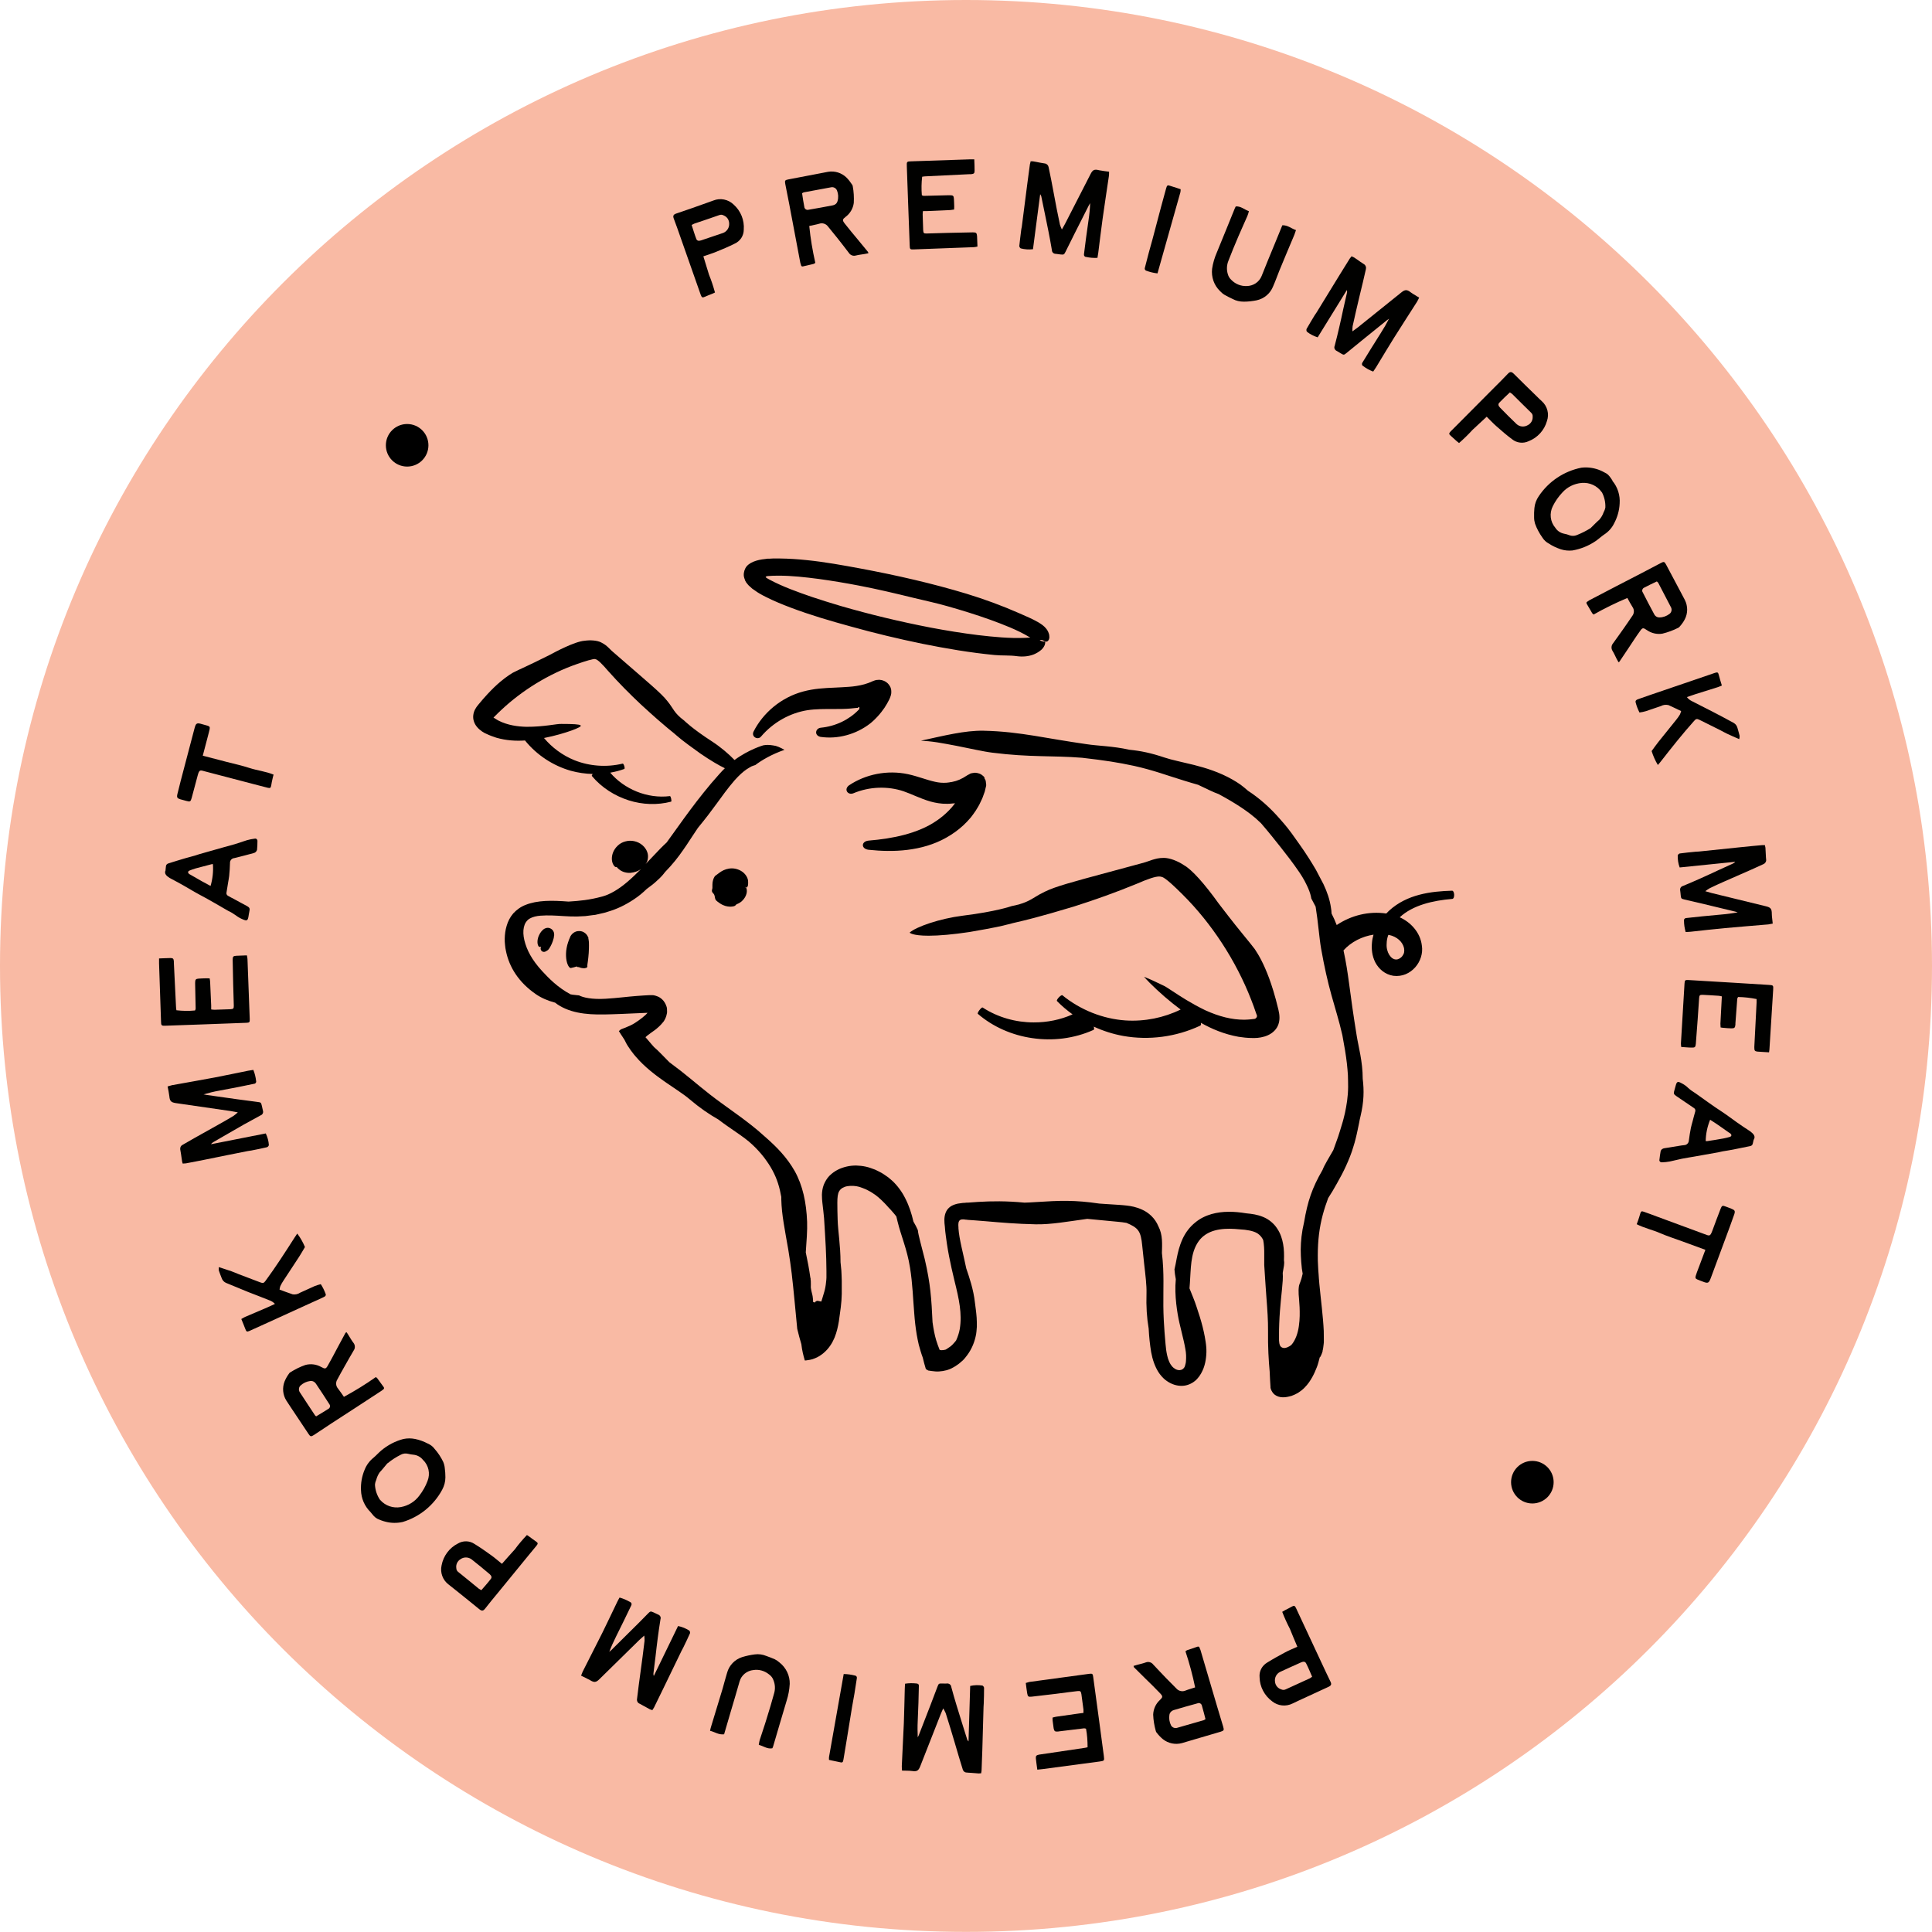 <?xml version="1.0" encoding="UTF-8"?>
<svg id="Layer_2" data-name="Layer 2" xmlns="http://www.w3.org/2000/svg" viewBox="0 0 187.91 187.91">
  <defs>
    <style>
      .cls-1 {
        fill: #f9baa4;
      }

      .cls-2 {
        fill: #010100;
      }
    </style>
  </defs>
  <g id="Layer_1-2" data-name="Layer 1">
    <g>
      <path class="cls-1" d="M187.91,93.95C187.91,42.06,145.85,0,93.96,0S0,42.06,0,93.95s42.07,93.95,93.96,93.95,93.95-42.06,93.95-93.95"/>
      <g>
        <g>
          <g>
            <path class="cls-2" d="M68.41,24.93c.2.64.38,1.22.55,1.79.23.56.42,1.14.58,1.73-.11.05-.21.1-.31.14-.22.09-.45.17-.66.27-.24.11-.31.09-.41-.17-.11-.3-.21-.61-.32-.91-.55-1.57-1.11-3.15-1.66-4.72-.21-.59-.41-1.19-.64-1.78-.11-.28-.06-.42.26-.52.99-.33,1.97-.68,2.95-1.03.21-.07.43-.15.64-.23.67-.27,1.44-.11,1.96.39.7.62,1.06,1.52.99,2.45,0,.58-.34,1.11-.87,1.35-.59.3-1.2.55-1.81.8-.38.16-.79.28-1.25.44ZM67.27,21.88c.15.45.28.91.45,1.35.07.19.23.23.47.15.72-.24,1.44-.48,2.16-.73.36-.15.59-.51.57-.9,0-.35-.2-.66-.52-.79-.13-.08-.3-.1-.44-.04-.81.29-1.62.55-2.43.83-.09.04-.17.08-.25.13h0Z"/>
            <path class="cls-2" d="M84.47,24.63c-.13.03-.24.05-.35.07-.29.05-.59.08-.87.15-.27.08-.55-.03-.7-.27-.37-.48-.73-.96-1.11-1.43-.3-.38-.6-.74-.9-1.11-.19-.27-.54-.39-.86-.28-.31.09-.63.14-.97.22.12,1.21.32,2.4.59,3.59-.05.04-.11.07-.17.1-.36.08-.71.17-1.07.25-.02,0-.05-.02-.12-.04-.04-.11-.07-.21-.1-.32-.36-1.89-.72-3.78-1.07-5.67-.13-.66-.26-1.32-.39-1.98-.07-.35-.03-.4.3-.46,1.01-.2,2.02-.39,3.03-.58l.83-.16c.65-.11,1.32.1,1.79.56.2.2.37.42.52.65.05.06.08.12.09.19.1.54.13,1.09.1,1.63-.07.53-.35,1.02-.78,1.34-.33.26-.35.33-.11.65.4.52.83,1.02,1.25,1.53.34.41.68.82,1.02,1.24.02.01.02.05.04.14ZM78.01,18.78c.07.46.13.9.22,1.34,0,.09.06.18.14.24.08.05.18.07.27.04.79-.13,1.58-.28,2.37-.43.22-.04.39-.19.45-.41.1-.34.08-.7-.05-1.03-.09-.22-.31-.35-.54-.32-.9.16-1.8.33-2.7.5-.05.02-.1.05-.15.08Z"/>
            <path class="cls-2" d="M94.76,15.51c.01.41.04.76.03,1.1,0,.25-.07.3-.33.33-.04,0-.08,0-.13,0-1.43.07-2.87.14-4.3.21-.11,0-.22.02-.34.04-.07.6-.08,1.2-.03,1.8.06.03.12.05.18.06.8-.02,1.6-.04,2.41-.06.04,0,.08,0,.13,0,.32,0,.38.05.4.35.02.25.02.5.03.75,0,.08,0,.16-.01.29-.12.02-.24.04-.36.05-.76.04-1.52.06-2.28.1h-.39c-.02.12-.03.23-.03.34.02.5.03,1,.05,1.51.02.3.06.34.35.33.69-.02,1.38-.04,2.07-.06.8-.02,1.6-.04,2.41-.05.32,0,.38.05.41.35.02.33.03.67.04,1.03-.11.03-.23.05-.35.06-1.96.08-3.92.15-5.87.22-.32.01-.36-.02-.37-.36-.06-1.44-.1-2.88-.16-4.31-.04-1.13-.08-2.26-.12-3.39-.02-.49-.01-.5.47-.51,1.87-.06,3.75-.13,5.62-.19.14,0,.27,0,.48,0Z"/>
            <path class="cls-2" d="M100.22,15.69c.08,0,.16,0,.24,0,.25.04.5.09.75.14.14.02.28.04.42.07.19.03.33.18.36.36.08.42.18.84.26,1.27.18.93.35,1.86.53,2.8.1.51.2,1.01.31,1.51.05.16.11.32.19.48.12-.22.23-.39.32-.57.82-1.61,1.65-3.21,2.47-4.82.21-.42.38-.49.84-.37.17.03.33.06.5.08.14.02.27.03.46.06,0,.17,0,.3-.02.44-.2,1.38-.42,2.77-.61,4.15-.15,1.09-.28,2.19-.42,3.29-.02.16-.05.33-.08.5-.37.02-.75-.01-1.11-.09-.07,0-.13-.04-.16-.09-.04-.05-.05-.12-.04-.18.07-.52.13-1.05.2-1.57.08-.6.17-1.19.25-1.79.08-.53.13-1.06.15-1.6-.04.07-.09.15-.13.22-.46.91-.92,1.82-1.38,2.73-.29.59-.58,1.18-.88,1.77-.15.29-.16.3-.49.27-.15-.01-.31-.05-.46-.06-.1,0-.19-.03-.27-.1-.07-.07-.11-.16-.11-.26-.1-.62-.22-1.23-.34-1.85-.11-.58-.24-1.15-.35-1.72-.11-.53-.22-1.07-.33-1.6-.01-.1-.06-.19-.12-.27l-.7,5.35c-.4.05-.8.02-1.19-.08-.08-.05-.13-.14-.14-.23.05-.51.12-1.02.18-1.53.01-.11.04-.22.06-.33.18-1.4.36-2.8.54-4.21.08-.62.16-1.25.25-1.87.02-.09.04-.19.07-.28Z"/>
            <path class="cls-2" d="M114.83,18.41c0,.09,0,.18-.02.28-.74,2.62-1.48,5.24-2.23,7.9-.37-.04-.74-.13-1.09-.26-.06-.02-.1-.05-.13-.11-.03-.05-.03-.11-.01-.17.13-.5.26-1,.39-1.5.11-.42.24-.84.35-1.26.28-1.04.56-2.09.83-3.14.17-.61.33-1.22.5-1.83.09-.32.14-.34.44-.23.19.07.4.12.6.19.12.04.23.08.36.12Z"/>
            <path class="cls-2" d="M124.72,21.91c.54-.02.87.32,1.33.47-.06.18-.11.32-.16.46-.49,1.16-.98,2.32-1.46,3.49-.2.5-.38,1.01-.6,1.51-.27.7-.87,1.21-1.61,1.37-.41.08-.82.13-1.24.13-.38,0-.76-.08-1.09-.26-.26-.13-.53-.25-.78-.4-.17-.1-.32-.23-.45-.37-.58-.56-.86-1.36-.77-2.16.08-.55.24-1.08.46-1.59.6-1.44,1.17-2.88,1.76-4.32.03-.05.05-.11.08-.16.49-.05.83.3,1.28.46-.04.15-.08.31-.14.45-.29.67-.6,1.34-.89,2.02-.33.78-.66,1.56-.96,2.35-.17.41-.19.88-.06,1.3.06.23.19.43.37.59.38.38.91.59,1.45.57.65,0,1.23-.38,1.47-.98.39-.99.8-1.98,1.21-2.97.27-.65.53-1.31.81-1.98Z"/>
            <path class="cls-2" d="M131.48,24.94c.07.03.15.06.22.1.21.14.42.28.62.43.11.08.24.15.35.23.16.1.23.3.18.48-.1.42-.19.84-.29,1.26-.22.92-.45,1.84-.66,2.77-.12.5-.23,1-.34,1.51-.02.17-.03.34-.02.51.21-.15.37-.27.53-.39,1.41-1.13,2.82-2.27,4.23-3.4.36-.29.55-.29.92,0,.14.1.28.19.42.27.12.07.23.14.39.24-.08.15-.13.27-.2.39-.75,1.18-1.52,2.36-2.26,3.54-.59.94-1.15,1.89-1.73,2.84-.09.14-.18.27-.28.42-.35-.13-.68-.31-.98-.54-.06-.03-.1-.08-.11-.15-.01-.06,0-.13.04-.18.28-.45.55-.9.83-1.35.32-.51.64-1.02.96-1.53.29-.45.56-.92.8-1.39-.07.05-.15.1-.21.15-.8.64-1.59,1.29-2.39,1.93-.51.42-1.02.84-1.53,1.25-.26.21-.27.21-.56.04-.14-.08-.26-.17-.4-.24-.09-.04-.16-.11-.2-.2-.04-.09-.04-.19,0-.28.16-.61.31-1.22.45-1.83.13-.57.26-1.14.38-1.72.12-.53.24-1.06.36-1.59.03-.1.03-.2,0-.3l-2.84,4.6c-.38-.12-.74-.3-1.05-.55-.05-.08-.06-.18-.03-.27.25-.45.53-.89.79-1.33.06-.1.13-.18.19-.28.74-1.21,1.48-2.41,2.22-3.62.33-.54.66-1.07,1-1.61.06-.08.12-.16.18-.23Z"/>
            <path class="cls-2" d="M144.6,40.53c-.5.46-.93.87-1.38,1.28-.41.45-.85.88-1.31,1.28-.09-.08-.18-.14-.26-.21-.18-.16-.35-.32-.53-.48-.2-.17-.22-.24-.03-.44.22-.23.46-.46.69-.69,1.18-1.19,2.36-2.38,3.54-3.56.45-.45.9-.89,1.33-1.35.21-.22.35-.24.59,0,.74.74,1.48,1.46,2.23,2.19.16.16.32.32.49.47.54.48.74,1.24.5,1.93-.25.89-.91,1.62-1.78,1.96-.52.25-1.15.18-1.6-.18-.53-.39-1.03-.83-1.52-1.26-.31-.27-.6-.58-.95-.93ZM146.85,38.17c-.35.33-.7.65-1.02.99-.14.15-.11.3.07.49.53.54,1.06,1.08,1.61,1.6.29.26.72.31,1.07.11.31-.15.51-.47.49-.82.02-.15-.04-.31-.16-.41-.61-.59-1.21-1.2-1.82-1.8-.07-.06-.15-.11-.23-.16h0Z"/>
            <path class="cls-2" d="M156.82,46.76c.52.62.77,1.42.71,2.22-.03.67-.22,1.33-.54,1.93-.22.45-.56.82-.98,1.09-.28.19-.53.43-.82.63-.68.46-1.45.77-2.25.91-.39.04-.78,0-1.15-.12-.41-.14-.8-.32-1.16-.56-.25-.13-.46-.33-.61-.57-.3-.42-.55-.88-.72-1.36-.06-.2-.09-.4-.09-.61-.01-.3,0-.61.03-.91.04-.42.19-.81.43-1.16.96-1.43,2.44-2.42,4.13-2.76.55-.07,1.12,0,1.64.18.28.1.54.23.8.38.13.08.24.19.33.31.1.13.19.26.27.4ZM154.73,51.34c.28-.27.54-.55.83-.8.18-.21.32-.45.41-.71.08-.14.14-.3.17-.46.02-.51-.09-1.02-.33-1.48,0-.01-.02-.02-.03-.03-.44-.62-1.17-.95-1.93-.89-.73.06-1.41.39-1.9.94-.37.39-.68.84-.92,1.32-.35.69-.26,1.52.25,2.11.19.3.5.5.85.57.18.03.35.08.52.15.23.08.47.08.7-.01.48-.19.94-.42,1.38-.7Z"/>
            <path class="cls-2" d="M157.41,64.4c-.06-.12-.11-.22-.17-.31-.13-.26-.25-.54-.4-.78-.15-.23-.13-.53.05-.74.35-.49.71-.98,1.05-1.47.28-.39.54-.79.81-1.18.21-.26.22-.63.02-.9-.17-.27-.32-.55-.49-.86-1.12.47-2.22,1.01-3.28,1.61-.05-.04-.1-.08-.14-.13-.18-.31-.37-.63-.55-.94-.01-.02,0-.05,0-.13.09-.07.19-.13.28-.19,1.71-.89,3.42-1.79,5.14-2.67.6-.31,1.19-.63,1.79-.94.31-.17.37-.15.53.15.48.9.96,1.81,1.44,2.71l.39.74c.29.59.29,1.28-.01,1.86-.13.25-.29.48-.48.69-.04.06-.09.11-.16.14-.49.25-1.01.44-1.54.57-.53.09-1.08-.04-1.52-.35-.35-.24-.42-.24-.65.09-.39.53-.74,1.09-1.11,1.64-.3.44-.59.89-.89,1.33,0,.03-.04.03-.13.08ZM161.15,56.55c-.42.2-.83.39-1.22.6-.09.03-.16.11-.19.2-.03.09-.02.19.04.27.36.71.73,1.42,1.11,2.12.1.2.3.32.52.31.35,0,.7-.13.98-.35.18-.14.24-.39.15-.6-.42-.81-.84-1.61-1.26-2.42-.03-.04-.07-.08-.12-.12Z"/>
            <path class="cls-2" d="M161.25,74.41c-.26-.43-.46-.89-.61-1.36.22-.3.43-.6.66-.89.57-.72,1.16-1.43,1.73-2.15.13-.16.25-.33.36-.51.05-.11.09-.22.12-.34-.42-.2-.82-.4-1.23-.58-.25-.06-.51-.03-.73.09-.49.16-.98.34-1.47.5-.2.06-.41.1-.62.13-.16-.31-.28-.63-.37-.96-.05-.16.03-.26.19-.32.41-.14.82-.29,1.23-.43,1.47-.5,2.93-1,4.4-1.5.63-.22,1.27-.44,1.9-.65.26-.08.3-.04.37.23.08.32.18.64.29,1-.13.06-.25.12-.38.16-.74.24-1.49.47-2.23.7-.25.08-.5.17-.79.27.13.17.3.31.5.4.66.34,1.32.67,1.98,1.01.69.36,1.38.72,2.07,1.1.19.11.32.29.37.49.07.26.15.51.21.77,0,.11-.01.21-.04.32-.43-.19-.82-.35-1.19-.53-.23-.11-.44-.23-.67-.35-.66-.33-1.33-.66-1.99-.99-.27-.13-.35-.12-.54.1-1.13,1.26-2.17,2.58-3.21,3.91-.09.12-.19.23-.3.36Z"/>
            <path class="cls-2" d="M171.66,82.22c.02.08.04.15.05.23.01.25.02.5.04.75,0,.14.02.28.03.42.02.19-.1.36-.27.43-.4.18-.79.36-1.19.54-.87.39-1.75.76-2.62,1.15-.47.21-.95.42-1.41.65-.15.09-.29.18-.43.29.25.07.44.13.63.18,1.76.43,3.52.86,5.28,1.29.46.11.56.26.56.73,0,.17.02.33.04.5.01.14.03.27.05.45-.17.03-.3.06-.43.08-1.4.12-2.81.23-4.21.36-1.11.1-2.21.23-3.32.35-.16.02-.33.02-.51.03-.1-.36-.16-.73-.16-1.1-.01-.06,0-.13.05-.18s.1-.08.17-.08c.53-.05,1.06-.11,1.59-.17.6-.06,1.21-.11,1.81-.17.54-.04,1.07-.12,1.6-.21-.08-.03-.16-.06-.25-.08-1-.24-1.99-.48-2.99-.72-.64-.15-1.29-.3-1.93-.45-.32-.08-.33-.09-.37-.41-.02-.15-.02-.31-.05-.46-.02-.1-.01-.2.04-.28.05-.08.13-.15.23-.17.58-.24,1.16-.49,1.74-.75.54-.24,1.07-.49,1.61-.74.5-.23,1-.45,1.49-.68.09-.04.18-.1.24-.18l-5.4.55c-.14-.37-.2-.77-.19-1.17.03-.09.1-.15.19-.19.51-.07,1.03-.12,1.54-.17.11-.01.22-.01.34-.02,1.41-.14,2.83-.29,4.24-.44.63-.06,1.26-.13,1.89-.18.1,0,.2,0,.29,0Z"/>
            <path class="cls-2" d="M172.04,102.35c-.41-.03-.76-.04-1.11-.07-.25-.03-.3-.1-.3-.36v-.13c.08-1.43.15-2.85.22-4.28,0-.11,0-.22,0-.34-.59-.12-1.2-.19-1.8-.2-.04.05-.06.11-.08.17-.06.79-.12,1.59-.18,2.39,0,.04,0,.08,0,.12-.03.31-.09.37-.39.37-.25,0-.51-.03-.76-.05-.08,0-.16-.02-.29-.04-.01-.12-.02-.24-.02-.36.04-.75.08-1.51.12-2.27l.02-.39c-.11-.03-.21-.05-.32-.06-.5-.03-1.01-.07-1.52-.09-.3-.01-.35.03-.37.32-.05.68-.09,1.37-.14,2.05-.06.8-.12,1.59-.18,2.39-.03.32-.09.38-.39.37-.34,0-.67-.04-1.03-.06-.02-.12-.03-.24-.03-.35.11-1.94.23-3.89.35-5.83.02-.32.06-.35.4-.33,1.45.08,2.89.17,4.34.26,1.14.07,2.27.14,3.41.21.49.03.5.03.47.51-.12,1.86-.24,3.72-.35,5.58,0,.13-.02.27-.05.47Z"/>
            <path class="cls-2" d="M170.56,110.87c-.03.16-.06.25-.08.35-.02.13-.12.23-.25.25-.56.12-1.11.23-1.67.34-.33.07-.67.11-1,.17-.14.02-.27.07-.41.09-.78.14-1.56.28-2.35.42-.4.07-.81.13-1.21.21s-.79.19-1.19.27c-.25.05-.5.07-.76.08-.07,0-.15-.02-.19-.07-.05-.05-.07-.13-.05-.2.03-.28.07-.55.12-.83.03-.08.08-.15.15-.19.06-.04.12-.07.2-.08.56-.09,1.11-.18,1.67-.27.08-.01.17-.02.25-.03.25,0,.46-.2.47-.45.05-.41.12-.83.2-1.24.04-.21.11-.4.16-.61.09-.32.16-.65.26-.97.04-.12,0-.26-.11-.33-.17-.12-.35-.24-.53-.36-.38-.26-.76-.52-1.15-.78-.32-.21-.34-.28-.22-.65.04-.13.07-.27.11-.4.11-.4.2-.44.56-.24.24.12.46.27.65.46.22.2.46.37.71.52.86.61,1.7,1.23,2.58,1.8.5.33.97.69,1.45,1.03.4.29.82.56,1.23.83.04.02.07.05.1.07.28.22.52.46.31.79ZM165.91,110.98s.08.01.12.01c.53-.08,1.06-.16,1.59-.26.21-.04.42-.09.62-.15.19-.06.21-.21.05-.34-.03-.03-.07-.05-.11-.07-.35-.24-.69-.49-1.04-.73-.26-.18-.54-.36-.81-.53-.27.66-.42,1.36-.43,2.08Z"/>
            <path class="cls-2" d="M165.87,121.56c-.79-.29-1.51-.55-2.24-.82-.73-.27-1.47-.5-2.18-.81-.71-.31-1.54-.49-2.26-.86.06-.15.1-.26.14-.38.07-.21.14-.42.2-.64.07-.23.13-.28.36-.19.44.15.87.32,1.31.48,1.5.55,3.05,1.13,4.55,1.68.52.19.57.28.8-.33.18-.49.6-1.62.79-2.1.13-.34.19-.37.53-.23.21.08.36.13.57.22.29.12.34.21.24.52-.2.58-.65,1.81-.87,2.39-.38,1.02-1,2.7-1.38,3.72-.22.59-.27.66-.84.43-.18-.07-.31-.11-.49-.19-.19-.08-.23-.16-.17-.36.06-.21.17-.49.25-.7l.68-1.81Z"/>
            <path class="cls-2" d="M126.18,160.16c-.26-.62-.5-1.17-.72-1.73-.28-.54-.53-1.09-.75-1.66.11-.06.2-.12.29-.17.21-.11.43-.21.63-.33.23-.13.3-.12.42.13.14.29.27.59.41.88.71,1.51,1.42,3.03,2.12,4.54.27.57.53,1.14.81,1.71.14.27.11.41-.21.55-.95.43-1.89.87-2.84,1.31-.2.09-.41.19-.61.29-.65.33-1.43.25-1.99-.2-.75-.55-1.21-1.41-1.23-2.34-.06-.58.23-1.13.73-1.43.56-.35,1.14-.67,1.72-.98.37-.2.76-.36,1.21-.56ZM127.62,163.08c-.19-.44-.37-.88-.58-1.29-.09-.18-.25-.21-.48-.11-.69.31-1.39.62-2.07.94-.35.18-.54.57-.48.95.03.34.27.64.6.74.14.07.3.07.44,0,.77-.36,1.56-.71,2.34-1.07.08-.05.16-.1.23-.16h0Z"/>
            <path class="cls-2" d="M110.25,162.03c.13-.04.24-.07.34-.1.29-.08.58-.14.85-.24.26-.1.55-.02.72.2.42.44.82.88,1.25,1.32.33.34.67.68,1.01,1.02.22.25.58.33.88.2.3-.12.61-.2.94-.31-.24-1.19-.56-2.36-.94-3.51.05-.04.1-.08.16-.11.35-.12.69-.23,1.04-.35.02,0,.05,0,.13.02.05.1.09.21.13.31.55,1.84,1.09,3.69,1.63,5.53.19.65.39,1.29.58,1.93.1.34.07.39-.25.49-.99.29-1.97.58-2.96.87l-.81.24c-.64.17-1.32.03-1.84-.38-.22-.18-.41-.38-.58-.6-.05-.05-.09-.11-.11-.18-.15-.53-.24-1.07-.26-1.61.02-.54.25-1.05.64-1.41.3-.29.32-.36.04-.66-.45-.48-.93-.94-1.4-1.4-.38-.38-.76-.75-1.14-1.13-.02,0-.02-.04-.05-.14ZM117.25,167.21c-.12-.45-.22-.88-.35-1.31-.02-.09-.07-.17-.16-.22-.08-.05-.18-.05-.27-.01-.78.21-1.55.43-2.32.66-.21.06-.37.23-.41.45-.06.35,0,.71.15,1.02.11.21.34.31.57.26.88-.25,1.76-.5,2.64-.76.05-.03.1-.06.14-.09Z"/>
            <path class="cls-2" d="M100.89,172.12c-.05-.41-.11-.75-.14-1.09-.02-.25.04-.31.3-.37.04,0,.08-.01.13-.02l4.26-.63c.11-.01.21-.04.34-.07,0-.6-.04-1.21-.15-1.8-.06-.02-.12-.04-.19-.04-.8.09-1.59.19-2.39.29-.04,0-.08.01-.13.02-.31.03-.38-.02-.44-.31-.04-.25-.07-.5-.1-.75-.01-.08,0-.17-.01-.29.12-.04.24-.07.36-.09.75-.11,1.51-.21,2.26-.32l.39-.05c0-.11,0-.21,0-.32-.07-.5-.13-1-.2-1.5-.05-.29-.1-.33-.39-.3-.69.08-1.37.17-2.05.26-.8.1-1.59.19-2.39.28-.32.04-.39-.01-.44-.31-.06-.33-.09-.66-.14-1.02.11-.04.23-.07.34-.1,1.94-.27,3.88-.53,5.82-.79.32-.04.36-.01.4.32.2,1.43.39,2.85.58,4.28.15,1.12.3,2.24.45,3.37.06.49.06.49-.42.56-1.86.25-3.71.49-5.57.74-.13.02-.27.03-.48.05Z"/>
            <path class="cls-2" d="M95.44,172.47c-.08.01-.16.02-.24.02-.25-.02-.5-.04-.76-.06-.14-.01-.28-.01-.42-.03-.19,0-.35-.14-.39-.33-.12-.41-.26-.82-.38-1.24-.27-.91-.53-1.82-.81-2.73-.15-.49-.3-.99-.46-1.48-.07-.16-.15-.31-.24-.46-.1.23-.19.41-.26.6-.66,1.68-1.32,3.36-1.98,5.04-.17.43-.33.52-.8.45-.17-.02-.34-.03-.51-.03-.14,0-.27,0-.46-.01,0-.17-.03-.3-.02-.44.06-1.4.14-2.79.2-4.19.04-1.1.06-2.21.09-3.32,0-.16.02-.33.03-.5.37-.06.75-.06,1.12-.02.06,0,.13.03.17.07s.06.11.05.18c-.02.53-.02,1.06-.04,1.59-.02.6-.05,1.2-.07,1.8-.03.53-.02,1.07,0,1.6.04-.08.08-.15.11-.23.37-.95.74-1.91,1.11-2.86.24-.61.46-1.23.7-1.84.12-.31.13-.31.46-.31.15,0,.31.02.46,0,.1-.01.2.02.28.08.08.06.13.15.14.25.16.61.34,1.21.52,1.81.17.56.35,1.12.52,1.68.16.52.32,1.04.49,1.56.02.1.08.19.15.25l.16-5.39c.39-.09.79-.1,1.19-.04.08.04.14.12.16.21,0,.51-.01,1.03-.03,1.54,0,.11-.02.22-.02.33-.04,1.41-.08,2.83-.12,4.24-.02.63-.04,1.26-.07,1.89,0,.1-.02.19-.04.29Z"/>
            <path class="cls-2" d="M80.63,171.18c0-.09-.01-.18,0-.28.47-2.68.95-5.36,1.43-8.08.37,0,.75.06,1.11.15.06.01.11.04.14.09.03.05.04.11.03.16-.08.51-.16,1.02-.24,1.53-.07.43-.16.86-.23,1.29-.18,1.07-.34,2.14-.52,3.2-.1.62-.21,1.25-.31,1.87-.05.33-.11.35-.42.27-.2-.05-.41-.08-.62-.13-.12-.03-.24-.05-.37-.08Z"/>
            <path class="cls-2" d="M70.43,168.68c-.54.07-.9-.23-1.37-.34.04-.18.07-.33.12-.47.37-1.21.74-2.41,1.1-3.62.15-.52.28-1.04.44-1.56.2-.72.75-1.29,1.47-1.52.4-.12.81-.21,1.22-.26.38-.05.76,0,1.12.15.27.1.56.2.82.32.18.09.34.2.48.33.63.5,1,1.27.98,2.07-.03.55-.13,1.1-.3,1.63-.45,1.49-.88,2.98-1.32,4.47-.02.06-.04.11-.07.16-.49.1-.86-.22-1.32-.33.02-.16.05-.31.09-.47.22-.7.47-1.39.68-2.1.25-.81.5-1.62.72-2.44.13-.43.1-.89-.07-1.3-.08-.22-.23-.41-.43-.55-.42-.34-.96-.5-1.5-.42-.64.06-1.19.5-1.36,1.12-.29,1.03-.6,2.05-.9,3.07-.2.68-.4,1.36-.6,2.05Z"/>
            <path class="cls-2" d="M63.44,166.33c-.08-.02-.15-.05-.23-.08-.22-.12-.44-.24-.66-.36-.12-.07-.25-.13-.37-.2-.17-.08-.26-.27-.22-.46.06-.43.1-.86.16-1.29.13-.94.26-1.88.38-2.82.07-.51.13-1.02.19-1.53,0-.17,0-.34-.03-.51-.19.17-.34.3-.49.44-1.29,1.27-2.58,2.53-3.87,3.8-.33.33-.52.34-.92.09-.15-.08-.3-.16-.45-.23-.12-.06-.25-.12-.41-.2.06-.16.1-.29.16-.41.63-1.25,1.27-2.49,1.9-3.75.49-.99.96-2,1.44-2.99.07-.15.15-.29.24-.45.36.1.71.25,1.03.44.06.02.11.07.13.14.02.06.01.13-.02.18-.23.48-.46.96-.69,1.43-.26.54-.54,1.08-.8,1.62-.24.48-.46.97-.65,1.47.07-.06.14-.11.2-.17.73-.72,1.45-1.44,2.18-2.16.47-.46.93-.93,1.39-1.4.23-.23.25-.23.55-.1.14.06.28.14.42.2.09.03.17.09.22.18.05.09.05.19.02.28-.1.62-.19,1.24-.27,1.86-.08.58-.14,1.16-.21,1.75-.06.54-.13,1.08-.2,1.62-.02.1,0,.2.03.29l2.36-4.86c.39.08.76.23,1.1.45.06.07.08.17.06.26-.21.47-.43.93-.66,1.4-.05.1-.11.2-.16.3-.62,1.27-1.23,2.55-1.85,3.82-.28.57-.55,1.13-.83,1.7-.05.09-.1.17-.16.25Z"/>
            <path class="cls-2" d="M48.82,152.1c.45-.5.84-.96,1.25-1.4.36-.49.76-.96,1.18-1.4.1.07.2.12.28.19.19.14.38.29.58.42.22.15.24.22.07.43-.2.25-.41.5-.62.75-1.06,1.3-2.12,2.59-3.18,3.89-.4.49-.81.97-1.19,1.47-.19.24-.32.27-.59.05-.8-.66-1.62-1.31-2.43-1.96-.17-.14-.35-.28-.53-.42-.58-.43-.85-1.17-.69-1.87.17-.91.75-1.7,1.58-2.12.5-.3,1.13-.29,1.61.03.56.34,1.1.72,1.64,1.11.34.24.65.52,1.04.83ZM46.81,154.67c.31-.36.63-.71.92-1.09.13-.16.08-.31-.11-.48-.58-.49-1.16-.97-1.76-1.44-.32-.23-.75-.24-1.07-.01-.3.18-.46.52-.41.86,0,.16.07.3.2.39.67.53,1.32,1.08,1.99,1.62.08.05.16.1.24.14h0Z"/>
            <path class="cls-2" d="M36.04,147.07c-.58-.57-.91-1.33-.93-2.14-.03-.67.09-1.35.35-1.97.18-.46.48-.87.87-1.18.26-.22.49-.48.75-.7.63-.53,1.36-.91,2.15-1.12.38-.08.78-.08,1.16,0,.42.09.83.24,1.21.44.26.11.49.28.66.51.34.38.63.82.85,1.28.08.19.13.39.15.6.04.3.06.6.06.9,0,.42-.11.83-.31,1.2-.81,1.51-2.19,2.64-3.84,3.14-.54.12-1.11.12-1.65-.02-.29-.07-.56-.17-.83-.3-.13-.07-.25-.17-.35-.28-.11-.12-.21-.24-.31-.37ZM37.68,142.32c-.25.29-.48.6-.75.88-.16.23-.27.48-.34.75-.07.15-.11.31-.12.47.03.51.19,1.01.48,1.44,0,.01.02.02.03.03.5.57,1.26.83,2.01.69.72-.13,1.37-.53,1.8-1.12.33-.43.6-.9.79-1.41.29-.72.11-1.54-.45-2.07-.22-.27-.54-.45-.9-.49-.18-.01-.36-.05-.54-.09-.23-.06-.48-.03-.69.08-.46.23-.9.51-1.3.84Z"/>
            <path class="cls-2" d="M33.71,129.58c.08.11.14.2.19.29.16.25.3.51.48.74.17.21.18.52.02.74-.3.52-.61,1.04-.9,1.57-.24.41-.46.83-.69,1.25-.18.28-.15.64.07.89.2.25.37.52.57.8,1.07-.58,2.11-1.22,3.1-1.92.06.03.11.07.15.12.22.29.43.59.64.88.01.02,0,.05.01.13-.08.08-.17.15-.26.21-1.61,1.06-3.23,2.11-4.85,3.16-.56.37-1.12.75-1.69,1.12-.3.19-.36.18-.54-.09-.57-.85-1.13-1.7-1.7-2.55l-.46-.7c-.35-.56-.41-1.25-.17-1.86.11-.26.24-.5.41-.73.03-.06.08-.12.14-.15.46-.3.96-.54,1.47-.72.52-.14,1.08-.07,1.55.2.37.2.44.2.64-.15.33-.57.63-1.16.94-1.74.25-.47.5-.94.76-1.41,0-.03.04-.04.12-.09ZM30.76,137.75c.4-.24.79-.47,1.16-.71.09-.04.15-.12.17-.21.02-.09,0-.19-.06-.26-.43-.67-.86-1.34-1.31-2-.12-.18-.33-.28-.55-.25-.35.04-.68.2-.94.44-.17.16-.2.41-.09.62.49.76,1,1.52,1.5,2.28.04.04.08.08.13.11Z"/>
            <path class="cls-2" d="M28.92,119.99c.3.4.55.84.74,1.3-.19.32-.37.64-.57.95-.5.77-1.01,1.54-1.51,2.3-.12.17-.22.36-.31.54-.04.11-.07.23-.08.35.44.16.85.32,1.28.46.25.04.51-.02.72-.16.47-.21.94-.43,1.41-.64.2-.08.4-.14.6-.19.19.29.34.6.46.92.07.15,0,.26-.16.33-.39.18-.78.37-1.18.54-1.41.64-2.82,1.29-4.23,1.93-.61.28-1.22.56-1.83.83-.25.11-.3.07-.4-.19-.11-.31-.25-.62-.39-.97.13-.07.24-.15.36-.2.72-.31,1.44-.61,2.15-.92.24-.1.48-.22.76-.35-.15-.16-.33-.28-.54-.35-.69-.28-1.38-.54-2.07-.81-.72-.29-1.44-.59-2.16-.89-.19-.09-.34-.25-.41-.46-.09-.25-.2-.49-.28-.75-.01-.11,0-.21,0-.32.44.15.85.27,1.24.41.24.08.46.19.7.28.69.26,1.38.53,2.08.79.29.11.36.08.53-.15,1-1.36,1.91-2.78,2.82-4.2.08-.12.16-.25.26-.39Z"/>
            <path class="cls-2" d="M17.78,113.19c-.03-.07-.05-.15-.07-.23-.04-.25-.07-.5-.11-.75-.02-.13-.05-.27-.07-.41-.03-.19.06-.37.23-.45.38-.21.75-.44,1.13-.65.83-.47,1.67-.93,2.5-1.4.45-.25.9-.51,1.34-.78.14-.1.27-.21.4-.33-.25-.05-.45-.09-.65-.12-1.79-.26-3.59-.52-5.38-.78-.46-.07-.59-.2-.63-.67-.02-.17-.05-.33-.08-.5-.03-.13-.05-.27-.09-.45.16-.05.29-.09.42-.12,1.38-.25,2.77-.49,4.15-.75,1.09-.21,2.18-.44,3.27-.66.16-.03.33-.05.5-.08.14.34.23.71.27,1.08.02.06,0,.13-.03.18-.04.05-.1.09-.16.09-.52.1-1.04.21-1.56.32-.59.12-1.19.22-1.79.34-.53.09-1.05.22-1.57.37.08.02.17.04.25.05,1.02.14,2.03.29,3.05.43.65.09,1.31.17,1.96.26.33.04.33.06.41.38.04.15.06.3.1.45.03.09.03.2-.01.28-.04.09-.12.16-.21.19-.56.3-1.11.6-1.66.91-.51.29-1.02.59-1.53.88-.47.27-.95.55-1.42.82-.09.05-.17.12-.22.2l5.33-1.05c.17.36.28.74.3,1.14-.03.09-.09.16-.18.2-.5.12-1.01.22-1.52.32-.11.02-.22.03-.33.05-1.4.28-2.79.55-4.18.84-.62.12-1.24.25-1.86.36-.1.01-.19.02-.29.02Z"/>
            <path class="cls-2" d="M15.47,93.22c.41-.01.76-.04,1.11-.04.25,0,.31.07.33.33,0,.04,0,.08,0,.13.07,1.43.14,2.85.21,4.28,0,.11.02.22.04.34.6.07,1.21.08,1.81.02.03-.06.05-.12.06-.18-.02-.8-.03-1.59-.05-2.39,0-.04,0-.08,0-.13,0-.31.06-.38.36-.4.25-.02.51-.02.76-.03.08,0,.17,0,.29.01.03.12.04.24.05.36.04.76.07,1.51.1,2.27v.39c.12.02.23.03.34.03.51-.02,1.01-.03,1.52-.05.3-.02.34-.06.34-.35-.02-.68-.04-1.37-.06-2.06-.02-.8-.04-1.59-.05-2.39,0-.32.05-.38.35-.4.33-.02.67-.03,1.03-.04.03.11.05.23.06.35.07,1.95.15,3.89.22,5.84.01.32-.02.36-.36.37-1.45.06-2.89.1-4.34.16-1.14.04-2.28.08-3.42.12-.49.02-.5.01-.51-.47-.06-1.86-.13-3.72-.19-5.59,0-.13,0-.27,0-.48Z"/>
            <path class="cls-2" d="M16.1,84.61c.02-.16.03-.26.04-.35,0-.13.1-.24.23-.28.54-.17,1.08-.34,1.63-.5.33-.1.66-.17.98-.27.14-.04.27-.09.4-.13.76-.22,1.53-.43,2.29-.65.4-.11.79-.21,1.19-.33.39-.12.77-.26,1.16-.38.25-.07.5-.12.75-.15.07-.02.15,0,.2.05.05.05.08.12.07.2,0,.28-.01.56-.04.84-.02.08-.07.15-.13.21-.05.05-.12.08-.19.1-.54.15-1.09.29-1.64.43-.08.02-.17.04-.25.06-.25.02-.44.24-.42.49-.01.42-.04.83-.08,1.25-.02.21-.07.41-.1.62-.05.33-.1.66-.16.99-.03.13.03.26.15.32.18.11.37.2.56.3.41.22.81.45,1.22.66.33.18.37.25.28.63-.03.13-.05.28-.07.41-.07.41-.16.46-.53.3-.25-.1-.48-.23-.69-.39-.24-.17-.49-.33-.76-.45-.91-.52-1.81-1.06-2.74-1.55-.53-.28-1.03-.59-1.54-.88-.43-.25-.87-.48-1.3-.71-.04-.02-.08-.04-.11-.06-.3-.19-.56-.41-.39-.76ZM20.72,84.05s-.08,0-.12,0c-.52.13-1.04.27-1.56.41-.2.06-.41.13-.6.21-.19.08-.19.23-.02.35.03.02.08.04.11.06.37.21.73.42,1.1.63.28.16.57.3.85.46.2-.68.28-1.4.23-2.11Z"/>
            <path class="cls-2" d="M19.72,73.5c.81.21,1.56.4,2.31.6.75.19,1.51.36,2.25.6.74.24,1.58.33,2.33.64-.04.15-.08.27-.1.39-.05.22-.1.44-.13.66-.04.24-.1.29-.34.23-.45-.11-.9-.23-1.35-.35-1.54-.4-3.15-.83-4.7-1.23-.53-.14-.6-.23-.77.41-.13.5-.44,1.67-.58,2.17-.1.35-.15.38-.51.28-.22-.06-.37-.1-.59-.16-.3-.09-.36-.18-.29-.49.14-.6.47-1.86.63-2.46.28-1.05.73-2.78,1.01-3.84.16-.61.2-.69.79-.51.19.06.32.08.5.14.2.06.25.13.21.34-.04.22-.13.5-.18.72l-.49,1.87Z"/>
          </g>
          <g>
            <path d="M57.23,91.26v-.05s-.04-.07-.05-.1c-.03-.07-.07-.13-.12-.2-.09-.12-.23-.22-.36-.28-.14-.06-.28-.08-.43-.07-.15,0-.29.05-.43.13-.13.08-.25.2-.33.33-.02.03-.04.06-.05.1l-.02.05-.03.07s-.04.09-.06.14c-.04.09-.07.18-.1.28-.06.18-.11.37-.14.55-.07.36-.07.72-.04,1.01.07.6.3.96.46.93.23-.05.41-.1.56-.15,0,0,0,0,0,0l.14.08s.02-.02.03-.03c.09.04.27.11.46.12.22.02.43-.05.41-.18-.02-.1.02-.28.05-.51.03-.23.06-.5.08-.79,0-.14.01-.29.02-.45,0-.16.01-.33,0-.52,0-.09-.01-.19-.03-.3,0-.05-.02-.1-.03-.16v-.02Z"/>
            <path d="M95.78,75.68s-.03-.06-.05-.09c-.02-.03-.06-.08-.1-.11-.09-.08-.09-.08-.11-.09-.02-.01-.04-.03-.07-.05-.02-.02-.06-.04-.11-.06l-.06-.03-.1-.03s-.06-.02-.1-.03l-.14-.02c-.05,0-.08-.02-.15-.01l-.2.03-.1.02s-.07,0-.12.04l-.28.15c-.56.38-1.02.56-1.44.64-.04.01-.12.03-.14.03h-.07s-.09.03-.13.03c-.09.01-.18.02-.27.03-.36.02-.7,0-1.09-.09-.77-.16-1.63-.52-2.63-.74-2.02-.43-4.13,0-5.75,1.09-.52.4-.1.97.42.77,1.59-.67,3.37-.71,4.89-.2.77.26,1.58.69,2.59.99.5.14,1.07.24,1.63.23.14,0,.28,0,.42-.02.07,0,.14-.01.21-.02h.1s.02-.01.03-.02c.03,0,.02,0,.02,0,0,.02-.01.01,0,.02,0,0,0,0,0,0,0,0,0,0,0,0,0,0,0,0,0,0l-.06.08c-.16.21-.33.41-.52.6-.37.38-.79.73-1.24,1.03-.89.61-1.96,1.04-3.08,1.34-1.12.3-2.3.47-3.51.57-.71.08-.74.78-.01.89,1.24.13,2.51.17,3.8.01,1.28-.16,2.58-.51,3.78-1.19.59-.33,1.15-.73,1.66-1.2.25-.23.49-.49.72-.76l.22-.29c.1-.13.18-.25.26-.37l.23-.38.11-.19c.03-.06.06-.12.09-.19.12-.25.25-.5.32-.74l.13-.36c.03-.12.05-.22.08-.34.02-.11.07-.23.06-.32l-.03-.26c0-.19-.1-.28-.16-.41Z"/>
            <path d="M52.66,92.47c.07.09.22.14.34.1.06-.03.16-.07.24-.13.09-.06.15-.14.2-.22.02-.04.04-.07.06-.1.02-.03.03-.06.05-.09.03-.07.07-.14.11-.22.07-.16.14-.34.19-.55.01-.05.02-.1.03-.16v-.08s.02-.04.02-.04v-.02s0-.03,0-.03c0-.09,0-.19-.06-.32-.03-.07-.08-.15-.18-.23-.1-.08-.23-.13-.36-.14-.13,0-.26.04-.33.08-.08.04-.13.09-.17.12-.08.08-.1.11-.15.16-.08.09-.14.2-.19.3-.11.2-.16.41-.18.6-.03.37.1.62.22.6.05,0,.08-.02.13-.02-.02.03-.03.07-.04.1-.02.1,0,.21.08.3Z"/>
            <path d="M72.72,86.22c.03-.09.06-.24.04-.54-.02-.26-.19-.59-.48-.83-.29-.24-.7-.39-1.1-.39-.39,0-.75.13-1.01.29-.26.16-.44.33-.57.41-.11.06-.25.35-.29.64-.04.29,0,.55-.03.64-.09.25,0,.35.07.43.09.08.15.16.19.45.03.15.07.22.14.28.07.07.17.15.37.28.37.24.69.29.9.3.22.01.35-.02.43-.04.16-.05.14-.09.25-.18.02-.02.04-.02.06-.03.39-.15.63-.42.77-.66.14-.24.18-.46.18-.61,0-.26-.07-.35-.13-.34,0,0,0,0,0,0,0-.02,0-.04,0-.06.02.03.05.06.07.06.07,0,.1-.01.12-.1Z"/>
            <path d="M83.59,68.93s0,.01,0,.02c0,0-.05.06-.07.08-.92.96-2.24,1.61-3.69,1.75-.53.06-.66.75-.03.89.83.12,1.69.07,2.53-.16.83-.22,1.64-.62,2.34-1.17.05-.04.07-.06.14-.12.07-.06.14-.12.2-.18.12-.13.26-.25.37-.38.24-.26.45-.54.64-.81.35-.54.69-1.14.67-1.55-.01-.09,0-.2-.03-.28-.02-.09-.03-.15-.1-.27-.06-.11-.16-.23-.22-.29-.07-.06-.07-.06-.11-.09-.08-.05-.17-.13-.37-.19-.04-.02-.11-.03-.17-.04-.07,0-.11-.03-.21-.02l-.26.02c-.1.02-.22.07-.33.11-.58.27-1.05.38-1.54.46l-.27.04-.16.02-.33.03c-.44.04-.91.05-1.4.08-.97.04-2.02.09-3.08.38-2.13.57-3.9,2.07-4.83,3.92-.21.5.43.82.73.47,1.19-1.4,2.83-2.3,4.5-2.57.84-.13,1.75-.12,2.72-.12.49,0,.99,0,1.52-.05l.39-.04.2-.02h.09s0-.01,0-.01c0,0,0,0,0,0,0,0,.02-.02.05-.04.03-.03.07-.03.08-.02.02,0,.03.03.03.06,0,.02,0,.04-.01.06,0,.01,0,.03-.02.04Z"/>
            <path d="M72.45,56.42l.12.22c.12.14.21.29.37.41l.22.2.26.18c.09.06.17.12.26.18l.18.11c.2.12.41.23.61.33.81.41,1.62.74,2.44,1.05,1.93.73,3.89,1.3,5.86,1.84,2.29.64,4.59,1.19,6.92,1.67,2.33.47,4.67.87,7.06,1.1.71.07,1.45.01,2.15.11.61.08,1.17.02,1.67-.18.25-.11.48-.24.7-.43.05-.04.11-.1.15-.16.05-.05.09-.12.13-.19.08-.13.13-.32.1-.46-.23.02-.37-.05-.48-.12-.02-.01-.03-.02-.05-.04.05,0,.09,0,.14,0,.25,0,.43.29.65.11.05-.04.11-.13.13-.22.03-.09.03-.23.01-.33,0-.06-.02-.12-.04-.18-.02-.05-.04-.1-.06-.16-.05-.12-.11-.2-.19-.31-.21-.27-.49-.45-.75-.61-.63-.37-1.27-.62-1.89-.9-1.68-.74-3.38-1.36-5.11-1.89-3.38-1.02-6.82-1.8-10.29-2.45-1.73-.32-3.47-.64-5.24-.82-.87-.09-1.74-.15-2.63-.16-.22,0-.45,0-.68,0l-.35.02h-.18s-.21.03-.21.03c-.85.08-1.64.35-1.93.89-.15.28-.21.65-.12.93.03.07.04.15.08.22ZM74.52,56.07s.08-.03.14-.04c.33-.03.7-.04,1.07-.04,1.28,0,2.6.15,3.91.32,1.31.18,2.62.4,3.92.65,1.78.34,3.54.76,5.3,1.19,1.12.27,2.25.51,3.36.83,1.37.39,2.73.81,4.07,1.29,1.32.48,2.67,1,3.79,1.67.05.03.09.04.13.07l-.53.03c-1.46.06-3.03-.09-4.56-.27-1.54-.19-3.08-.44-4.61-.73-2.95-.57-5.88-1.27-8.77-2.11-.92-.27-1.83-.56-2.74-.86-1.43-.49-2.87-1.01-4.13-1.68-.08-.04-.15-.09-.23-.13l-.06-.04s-.04-.02-.06-.04c-.04-.02-.07-.09-.02-.11Z"/>
            <path d="M121.86,100.96c.05,0,.11,0,.17,0,.33,0,.87-.07,1.31-.28.48-.22.85-.6,1-1.05.14-.4.14-.86,0-1.43-.35-1.46-.64-2.33-.9-3.05-.55-1.47-1-2.24-1.4-2.84-.32-.42-.57-.72-.88-1.1-.51-.62-1.19-1.45-2.62-3.32-1.39-1.94-2.61-3.3-3.37-3.73-.64-.43-1.41-.72-1.98-.72h0c-.51,0-.81.1-1.12.19l-.2.07c-.37.13-.55.19-.86.27l-3.22.87c-3.53.95-5.15,1.39-6.13,1.87-.4.19-.7.36-.97.53-.59.36-1.1.66-2.3.89-.06.02-1.5.53-4.74.93-2.24.28-4.55,1.08-5.18,1.65,0,0,.24.3,1.85.3,1.03,0,2.37-.12,3.97-.36,2.62-.45,3.24-.61,3.65-.72l.3-.07c.15-.05.33-.09.63-.16.7-.16,2.17-.5,5.58-1.53,2.05-.65,4.09-1.38,6.06-2.19,1.2-.52,1.85-.73,2.23-.73.11,0,.21.02.18.03.12,0,.38,0,2.1,1.72,2.83,2.81,5.2,6.45,6.67,10.23.18.44.33.88.48,1.32l.04.1s.04.1.05.15c0,.11-.06.21-.16.27-.03.01-.06.03-.09.03-.04,0-.2.03-.35.04l-.2.02c-.12,0-.23.02-.45.02-1.19,0-2.42-.3-3.78-.92-1.37-.66-2.46-1.38-3.19-1.86-.42-.28-.76-.5-.96-.58-.82-.4-1.42-.67-1.81-.82.12.14.3.33.55.59.94.94,1.95,1.81,3.01,2.6-1.63.8-3.5,1.18-5.36,1.06-2.19-.15-4.38-1.01-6.14-2.45-.12-.08-.64.46-.52.57.46.47.97.9,1.51,1.29-1.16.52-2.47.79-3.79.78-1.72,0-3.47-.48-4.96-1.45-.11-.05-.57.54-.46.62,1.46,1.26,3.33,2.08,5.29,2.36,1.96.29,4.05.06,5.96-.8.07-.03.07-.15.02-.32.91.42,1.88.73,2.88.91,2.48.44,5.12.1,7.47-1,.08-.03.1-.14.07-.28,1.06.6,2.27,1.11,3.66,1.36.39.06.85.12,1.39.12Z"/>
            <path d="M141.25,86.63c-2.06.06-4.4.34-6.15,1.95-.09.09-.18.18-.27.27-1.7-.25-3.41.18-4.82,1.12-.14-.37-.31-.75-.5-1.12,0-.19-.03-.38-.06-.57-.11-.78-.37-1.53-.73-2.29l-.73-1.39c-.21-.36-.43-.72-.67-1.1-.31-.5-.63-.95-.95-1.41l-.75-1.05c-.13-.17-.26-.34-.38-.5-.24-.29-.48-.59-.73-.86-.97-1.12-2.02-2.05-3.13-2.77-.23-.21-.47-.4-.72-.59-.13-.09-.26-.18-.39-.26-.14-.08-.28-.17-.42-.25-1.25-.71-2.57-1.12-3.72-1.41-1.16-.29-2.15-.48-2.86-.72-1.31-.44-2.31-.65-3.43-.76-1.6-.36-3.06-.37-4.15-.54-2.02-.29-3.56-.57-5.09-.82-1.53-.24-3.03-.45-4.96-.49-1.8-.03-3.77.47-6.07.97.44.02.98.07,1.57.16.59.1,1.24.21,1.89.34,1.3.25,2.6.56,3.52.67,3.66.46,5.77.26,8.69.49,2.25.26,3.48.45,5.06.79,1.92.43,3.18.92,4.85,1.43.49.15.95.29,1.38.41.81.38,1.49.73,1.99.9.87.47,1.53.86,2.18,1.29.64.43,1.27.88,1.95,1.55.76.88,1.32,1.59,1.9,2.32.57.73,1.16,1.47,1.84,2.47.2.29.36.57.5.82.13.26.25.49.34.7.09.21.16.4.21.57.05.17.08.32.1.44.13.23.26.5.42.79.24,1.47.35,3.03.53,4.07.32,1.81.64,3.21,1,4.51.36,1.31.75,2.5,1.07,3.92.21,1.11.35,1.97.44,2.75.05.39.07.77.1,1.14,0,.38.03.75.02,1.15-.01.97-.15,1.78-.31,2.54-.05.19-.09.38-.14.57-.04.19-.11.37-.16.56-.1.38-.24.75-.36,1.16-.18.47-.31.9-.47,1.31-.43.76-.85,1.41-1.05,1.93-1.02,1.76-1.45,3.06-1.79,5.06-.24,1.01-.32,1.86-.33,2.68,0,.41.02.81.05,1.22.02.21.04.41.06.63.02.17.05.32.08.5-.16.76-.32.96-.36,1.19-.04.27-.05.5-.03.82.02.32.07.72.09,1.25.02.52.03,1.15-.07,1.83-.09.67-.32,1.38-.74,1.85-.24.18-.51.3-.71.29-.21-.02-.31-.13-.36-.2-.09-.17-.11-.35-.12-.53,0-.17,0-.36,0-.53,0-.36,0-.72.02-1.14.03-.81.1-1.64.17-2.35.07-.72.14-1.31.17-1.82.02-.3.01-.52,0-.74.05-.29.09-.51.12-.7.01-.09.02-.17.02-.24,0-.04,0-.07,0-.11,0-.06-.01-.12-.02-.18.02-.53.01-1.05-.08-1.56-.09-.51-.25-1.03-.58-1.52-.31-.49-.82-.91-1.37-1.13-.55-.23-1.09-.3-1.62-.35-.62-.1-1.18-.16-1.74-.15-.56,0-1.11.07-1.65.22-.55.16-1.1.41-1.59.82-.5.4-.92.93-1.22,1.57-.34.74-.47,1.37-.57,1.86-.1.5-.16.87-.23,1.13.02.29.06.61.13.96-.08.8-.04,1.61.04,2.36.08.74.2,1.41.32,1.92.16.66.3,1.24.42,1.76.06.26.11.52.15.75.04.2.06.4.07.59.01.19,0,.38-.01.55,0,.09-.02.16-.03.24-.02.06-.04.16-.05.19-.02.15-.13.33-.3.42-.13.06-.28.08-.44.04-.04-.01-.08-.02-.12-.04-.04-.01-.08-.04-.13-.07-.1-.06-.2-.14-.28-.23-.06-.07-.11-.14-.16-.22-.05-.08-.09-.17-.13-.26-.08-.18-.14-.36-.18-.55-.09-.38-.14-.77-.17-1.16-.07-.79-.13-1.51-.17-2.31-.1-1.96.02-3.31-.06-5.07-.02-.52-.07-1-.12-1.45.01-.46.03-.85,0-1.31-.03-.45-.14-.92-.35-1.31-.15-.37-.4-.73-.68-1-.28-.27-.59-.47-.88-.6-.58-.27-1.09-.36-1.55-.41-.23-.03-.45-.04-.66-.06-.2-.01-.41-.02-.62-.04-.42-.03-.87-.05-1.36-.09-2.37-.35-3.79-.3-6.24-.14-.38.03-.72.04-1.03.05-1.78-.17-3.2-.15-4.52-.07-.33.02-.66.05-.98.07h-.14s-.17.02-.17.02c-.11,0-.23.01-.34.03-.22.02-.43.06-.63.13-.2.07-.39.16-.55.31-.16.14-.28.33-.35.53-.15.41-.12.87-.06,1.33,0,.09.02.19.02.26,0,.07.01.14.02.21.02.14.03.27.05.4.03.26.07.5.1.73.07.46.14.88.22,1.28.16.79.31,1.5.51,2.31.24.97.43,1.77.53,2.53.1.76.12,1.47,0,2.21-.07.41-.2.77-.35,1.11-.05.07-.11.15-.17.21-.06.07-.11.13-.17.19-.06.06-.12.12-.17.16-.03.03-.07.06-.11.08-.15.11-.27.18-.39.26-.13.04-.26.06-.38.06-.11,0-.25,0-.25-.11-.11-.28-.18-.45-.31-.87-.15-.52-.26-1.08-.35-1.74-.11-2.29-.19-3.7-.76-6.14-.35-1.41-.62-2.3-.67-2.82-.06-.12-.13-.26-.19-.4-.08-.14-.16-.28-.24-.43-.17-.75-.42-1.53-.78-2.23-.34-.7-.82-1.31-1.27-1.73-.13-.12-.27-.23-.4-.34-.14-.1-.28-.19-.42-.29-.14-.1-.28-.17-.43-.25-.15-.07-.29-.15-.43-.21-.15-.05-.3-.11-.44-.16-.07-.02-.15-.05-.22-.07-.08-.02-.16-.04-.24-.06-.32-.07-.63-.1-.94-.11-.31,0-.62.03-.92.1-.3.07-.6.17-.89.32-.29.15-.56.35-.8.59-.24.25-.41.55-.54.86-.13.35-.17.68-.18.98,0,.3.02.57.05.81.06.48.11.96.16,1.47.14,2.26.22,3.5.23,5.12,0,.12,0,.24,0,.36,0,.06,0,.12,0,.18v.07s0,.05,0,.05c0,.13-.02.26-.03.37-.02.23-.05.42-.08.58-.06.32-.13.52-.21.79-.05.16-.1.35-.18.58-.13-.01-.24-.06-.35-.07-.1,0-.19.03-.29.17-.04-.02-.08-.03-.11-.05h-.03s-.02-.01-.02-.03v-.08c0-.1-.01-.18-.02-.26-.01-.14-.03-.24-.05-.33-.04-.18-.1-.36-.15-.71,0-.24.01-.41,0-.56,0-.08,0-.14-.02-.21v-.1s-.03-.12-.03-.12c-.11-.79-.25-1.55-.44-2.43.08-1.11.16-2.17.13-2.97-.07-1.89-.43-3.54-1.2-4.93-.78-1.37-1.77-2.37-2.94-3.39-.89-.81-1.62-1.35-2.27-1.84-.66-.48-1.25-.9-1.92-1.39-1.61-1.16-2.6-2.07-3.95-3.13-.4-.31-.77-.59-1.12-.85-.61-.61-1.1-1.15-1.49-1.47-.2-.23-.39-.44-.56-.65-.06-.07-.05-.06-.06-.07l-.02-.02s-.02-.03-.04-.05c-.03-.03-.06-.06-.09-.1l-.05-.06s-.01-.01-.01-.02h.01s.02-.02.02-.02c.03-.02.06-.05.09-.08.06-.05-.03.01.39-.3.29-.19.55-.39.81-.63.13-.13.26-.25.43-.47l.06-.09.07-.12.03-.06s.03-.06.04-.09l.04-.1s.02-.05.04-.12c.02-.06.03-.12.04-.17l.02-.09s0-.05.01-.11c0-.11,0-.21-.01-.32,0-.05-.02-.11-.03-.16-.01-.05-.04-.13-.07-.2-.06-.14-.14-.27-.23-.39-.05-.06-.09-.1-.13-.14-.04-.04-.09-.08-.14-.12-.05-.04-.1-.07-.15-.1l-.08-.04s-.06-.03-.07-.03c-.06-.03-.13-.05-.19-.07-.07-.02-.13-.03-.2-.05-.06,0-.08,0-.12-.01-.07,0-.15,0-.22,0h-.09c-.06,0-.12,0-.18.01-.12,0-.24.01-.36.02-.24.01-.47.03-.7.05-.93.07-1.85.2-3.01.27-1.34.08-2.19-.12-2.59-.33-.12,0-.25-.03-.39-.04-.14-.01-.28-.03-.43-.06-.6-.32-1.15-.72-1.62-1.13-.47-.41-.84-.81-1.14-1.13-1.02-1.11-1.5-2.06-1.73-3-.11-.45-.13-.9-.05-1.26.04-.18.1-.34.19-.48.1-.14.22-.29.4-.38.28-.16.65-.24,1.02-.27.38-.03.76-.03,1.13-.02.76.02,1.49.11,2.42.1.29-.01.56-.03.82-.04.26-.03.52-.07.77-.1.06,0,.12-.02.19-.02.06-.01.12-.03.18-.04.12-.03.24-.05.35-.08.12-.03.23-.05.35-.08.11-.03.22-.07.33-.1.9-.26,1.71-.65,2.54-1.2.49-.32.9-.67,1.26-1.02.2-.15.39-.29.57-.43.18-.14.34-.29.49-.43.31-.27.54-.54.72-.78.76-.78,1.28-1.45,1.75-2.13.24-.34.47-.68.7-1.04.12-.18.24-.36.37-.56.12-.18.25-.37.38-.57.74-.9,1.28-1.61,1.81-2.34.53-.72,1.04-1.46,1.77-2.3.43-.48.82-.83,1.16-1.06.17-.11.33-.2.47-.28.14-.06.27-.1.37-.13.62-.47,1.58-1.04,2.84-1.48-.19-.11-.38-.2-.56-.28-.09-.04-.19-.07-.28-.1-.09-.02-.18-.04-.27-.05-.18-.03-.36-.05-.54-.05-.14,0-.28.02-.41.04,0,0-1.41.4-2.8,1.43-.56-.59-1.38-1.28-2.18-1.8-1.95-1.26-2.71-2.03-2.71-2.03-1.03-.77-1.02-1.15-1.64-1.9-.62-.8-1.89-1.82-5.16-4.67-.21-.17-.3-.26-.57-.53-.14-.13-.33-.32-.72-.51-.39-.2-1.05-.24-1.6-.16-.97.07-2.9,1.11-3.38,1.37-2.41,1.21-2.74,1.3-3.6,1.74-.41.25-.96.6-1.82,1.42-.44.43-.89.9-1.54,1.69-.25.29-.45.63-.49,1.03-.05.39.09.81.36,1.13.27.33.7.6.95.69.29.14.6.25.93.36.98.28,1.92.33,2.79.27,1.16,1.43,2.74,2.46,4.47,2.95.69.19,1.41.29,2.12.31-.08.09-.11.16-.08.2.96,1.14,2.23,1.93,3.57,2.36,1.35.43,2.8.48,4.13.13.09-.03-.03-.55-.11-.54-2.23.28-4.47-.7-5.81-2.28.47-.08.93-.2,1.37-.36.1-.05-.06-.55-.16-.52-1.57.38-3.24.25-4.69-.33-1.16-.47-2.18-1.23-2.96-2.16,1.11-.22,2.03-.5,2.65-.72,1.36-.5,1.37-.65-.95-.65-.42-.03-1.69.29-3.41.28-.85-.02-1.81-.15-2.69-.59-.11-.05-.21-.12-.32-.19-.11-.06-.23-.14-.19-.12h0s0,0,0,0h0s.02-.02.09-.09c.23-.23.46-.46.71-.69,1.96-1.83,4.52-3.46,7.36-4.44.65-.23,1.63-.54,1.73-.46.22,0,.72.52,1.25,1.14,1.05,1.18,2.14,2.28,3.22,3.29,2.6,2.39,3.18,2.73,3.45,3,.3.24.35.35,2.31,1.75.99.68,1.78,1.14,2.38,1.43-.18.18-.37.37-.55.58-.54.6-1.04,1.19-1.51,1.78-.47.58-.9,1.15-1.32,1.71-.83,1.11-1.56,2.17-2.28,3.15-.21.19-.41.39-.61.59-.2.21-.4.42-.6.63-.28.3-.56.59-.84.88.06-.09.12-.16.16-.28.06-.17.09-.38.07-.59-.02-.2-.1-.41-.2-.57-.1-.16-.21-.29-.33-.39-.24-.21-.53-.34-.82-.4-.29-.06-.57-.05-.85.03-.27.07-.54.21-.75.42-.21.2-.35.42-.44.64-.17.43-.14.83-.03,1.09.1.26.26.38.37.34,0,0,.01,0,.02,0,.01.02.02.02.03.04.05.06.11.12.19.18.04.03.08.06.13.1.05.03.1.06.14.08.17.09.38.14.57.16.2.02.38,0,.55-.04.16-.03.37-.1.55-.2.06-.03.13-.08.19-.12-.45.45-.89.88-1.33,1.25-.85.73-1.72,1.23-2.41,1.41-1.28.35-2.22.43-3.3.5-.79-.06-1.56-.1-2.27-.06-.35.02-.69.06-1.01.12-.31.07-.61.14-.87.25-.49.18-.9.48-1.23.84-.31.36-.52.78-.64,1.2-.13.42-.18.84-.19,1.25,0,.21,0,.41.03.61.02.2.04.4.09.6.32,1.58,1.25,3.05,2.9,4.19.55.38,1.19.65,1.88.83.08.06.15.12.23.17.08.05.16.1.24.15.7.41,1.49.63,2.34.74.84.11,1.74.1,2.7.07.69-.02,1.36-.05,2-.08.32-.01.64-.03.94-.04.15,0,.31-.01.46-.02h.08c-.07.07-.13.15-.21.22-.2.18-.42.35-.64.51-.11.07-.23.16-.37.25-.14.09-.28.17-.43.24-.31.14-.63.28-.95.39-.06.07-.13.12-.19.16.05.09.12.2.18.29.12.19.24.37.36.55.06.13.13.27.21.41.08.14.17.28.27.42.09.15.2.29.31.43.09.12.18.24.29.36.88,1.04,1.94,1.83,2.88,2.49.95.66,1.79,1.18,2.35,1.66,1.04.88,1.87,1.45,2.82,1.99,1.27.97,2.5,1.68,3.27,2.41.46.42.84.85,1.17,1.27.32.43.61.85.83,1.27.46.85.7,1.68.86,2.59,0,.09,0,.17,0,.26.02.74.1,1.47.23,2.27.12.8.29,1.66.45,2.6.13.79.24,1.56.33,2.3.02.18.04.37.06.55.03.24.05.48.08.72.05.48.1.95.14,1.41.09.94.18,1.84.26,2.72.13.54.26,1.02.4,1.49.07.6.19,1.08.33,1.56v.02s.03,0,.04,0h.07s.13-.02.13-.02c.09-.01.18-.03.26-.04.17-.03.34-.08.49-.15.32-.12.6-.31.85-.52.5-.42.84-.96,1.06-1.49.43-1.07.48-2.14.61-2.99.05-.39.08-.83.09-1.26,0-.44,0-.87,0-1.29,0-.2-.01-.39-.02-.58,0-.14-.01-.27-.02-.41-.02-.27-.05-.54-.08-.81,0-1.61-.25-3.04-.28-4.12-.02-.59-.03-1.14-.03-1.66,0-.51.04-.9.18-1.12.08-.14.19-.24.32-.32.14-.08.3-.14.48-.17.37-.06.79-.04,1.17.07.18.05.4.15.61.23.11.04.2.11.31.16.1.05.21.11.31.18.41.24.8.59,1.2,1,.09.1.19.19.28.3.09.11.19.21.29.31.19.22.4.44.59.7.02.08.04.17.06.25.02.08.04.17.06.25.33,1.37.92,2.66,1.21,4.48.25,1.54.29,3.04.41,4.44.05.71.13,1.4.24,2.06.05.33.13.66.2.99.12.42.23.84.39,1.26.08.35.18.71.3,1.11.08.05.15.1.23.14.11.02.23.03.34.05.23.03.47.06.72.04.47-.03.95-.14,1.39-.4.11-.05.21-.13.32-.2l.16-.11c.05-.04.1-.08.15-.12.1-.08.19-.16.29-.25.09-.09.19-.2.24-.27.51-.61.83-1.3.99-2,.05-.17.07-.35.09-.52.02-.17.03-.32.04-.48,0-.31,0-.6-.02-.88-.04-.55-.11-1.01-.16-1.41-.08-.73-.22-1.33-.37-1.87-.15-.54-.31-1.01-.48-1.51-.31-1.51-.69-2.85-.76-3.9v-.13s-.01-.09-.01-.09c0-.06,0-.11,0-.17,0-.11.02-.22.07-.31.05-.09.15-.15.24-.16.1-.02.2-.01.29,0,.04,0,.09.01.13.02h.06s.14.02.14.02c.2.01.39.03.59.04.39.03.77.06,1.14.09,1.51.13,2.98.26,4.86.3,1.49.03,3.12-.27,5.02-.53.68.06,1.35.13,1.99.19.32.03.63.06.95.09.31.03.6.06.87.11.48.2.9.41,1.13.73.25.32.34.84.4,1.45.06.62.13,1.22.19,1.79.13,1.13.25,2.12.23,2.85-.04,1.36.03,2.37.21,3.46.02.4.05.79.09,1.17.04.37.09.74.15,1.11.13.73.37,1.42.72,1.97.15.23.32.43.51.61.1.09.19.17.3.24.11.08.23.15.35.21.48.24,1.01.32,1.48.22.43-.09.82-.32,1.11-.63.15-.16.27-.33.38-.52.05-.1.1-.18.14-.27.04-.09.08-.17.11-.26.13-.35.2-.69.24-1.04.04-.34.05-.69.02-1.03-.01-.18-.04-.34-.06-.5-.02-.16-.05-.32-.08-.48-.06-.32-.13-.64-.21-.96-.16-.64-.37-1.3-.6-1.98-.19-.59-.44-1.16-.68-1.77.02-.18.03-.35.04-.52.05-.69.06-1.37.15-2.06.09-.69.27-1.42.72-2.03.38-.52.93-.85,1.55-1.02.62-.17,1.29-.19,1.94-.15.33.02.66.05.98.08.31.04.59.09.83.17.24.08.43.18.58.32.15.13.28.3.38.51.08.42.11.89.1,1.44,0,.15,0,.3,0,.46,0,.08,0,.15,0,.24v.28c.02.37.04.73.07,1.09.04.71.1,1.4.14,2.03.1,1.27.17,2.34.16,3.24-.02,1.68.06,2.91.16,4.02.02.54.05,1.04.08,1.49v.08s.01.04.01.04l.02.07c.02.05.03.1.06.15.04.1.11.19.2.3.14.16.41.31.7.35.29.04.57,0,.81-.06.08-.02.16-.04.24-.06.08-.03.15-.06.22-.09.15-.05.27-.14.41-.2.24-.16.46-.32.63-.5.35-.35.59-.72.77-1.05.19-.34.32-.66.44-.96.06-.15.11-.31.15-.46.04-.16.09-.32.13-.49.03-.03.06-.04.08-.09.05-.1.1-.21.15-.35l.03-.1.02-.05v-.07c.03-.1.05-.2.06-.3.01-.11.03-.21.04-.32.01-.12.03-.21.02-.37,0-.3,0-.6-.01-.92-.06-1.36-.28-3.01-.43-4.59l-.02-.25-.02-.22c-.01-.15-.02-.29-.03-.44-.02-.28-.05-.62-.05-.77-.02-.38-.04-.74-.03-1.1,0-.72.04-1.4.12-2.05.16-1.3.49-2.44.89-3.5.29-.44.56-.9.85-1.42.32-.56.63-1.14.9-1.74.27-.6.52-1.21.69-1.8.04-.15.09-.29.13-.43.04-.14.07-.29.11-.42.06-.28.14-.54.18-.79.05-.25.1-.49.15-.72.04-.22.08-.43.13-.62.34-1.42.36-2.51.22-3.66,0-1.7-.42-3.13-.59-4.22-.33-2.03-.54-3.56-.74-5.08-.14-1.03-.29-2.06-.54-3.19.73-.82,1.82-1.37,2.92-1.53-.07.25-.13.5-.15.77-.06.61,0,1.28.32,1.92.33.63.93,1.18,1.76,1.31,1.71.22,3.02-1.42,2.77-2.95-.15-1.28-1.1-2.27-2.15-2.74,1.28-1.19,3.23-1.63,5.12-1.79.26-.04.22-.82-.05-.8ZM136.4,92.98c-.17.23-.44.36-.63.34-.47,0-.97-.7-.9-1.55,0-.28.06-.57.16-.84.03,0,.06,0,.09.01.75.16,1.31.67,1.44,1.28.05.3.02.52-.16.76Z"/>
          </g>
        </g>
        <circle cx="149.04" cy="144.16" r="2.07"/>
        <circle cx="39.6" cy="43.31" r="2.07"/>
      </g>
    </g>
  </g>
</svg>